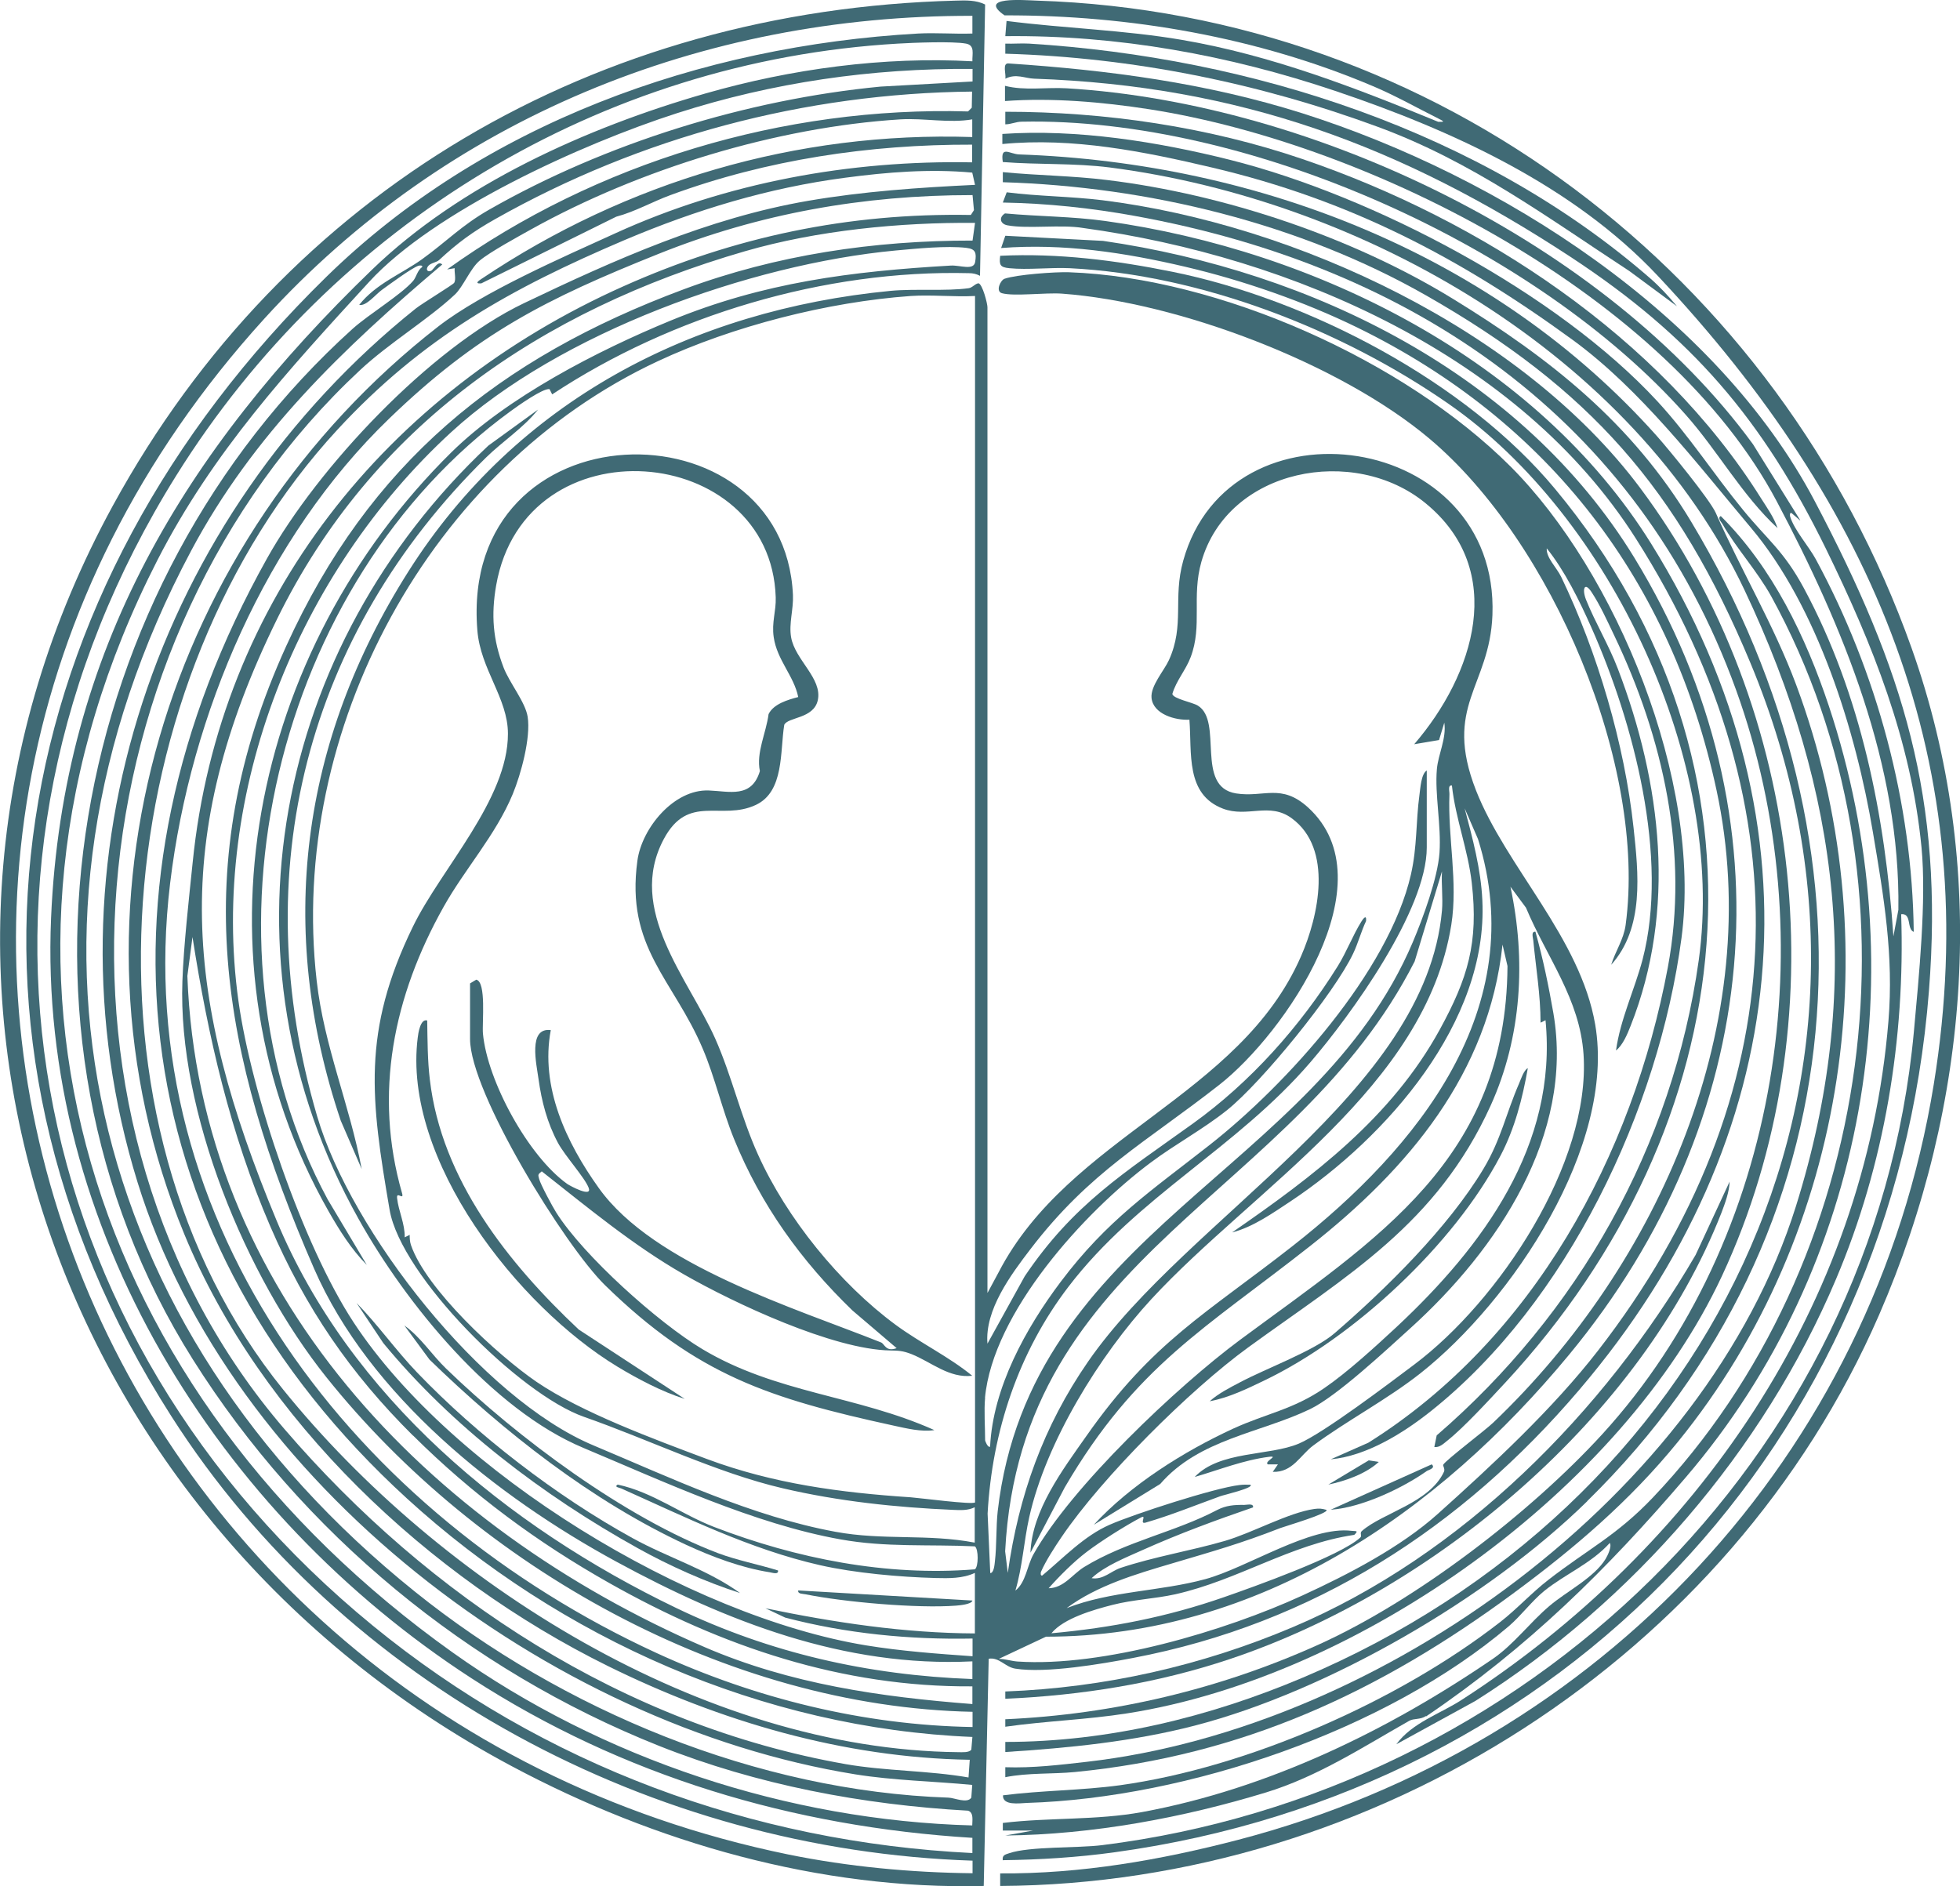 <?xml version="1.0" encoding="UTF-8"?>
<svg id="Ebene_2" data-name="Ebene 2" xmlns="http://www.w3.org/2000/svg" viewBox="0 0 126.26 121.52">
  <defs>
    <style>
      .cls-1 {
        fill: #406a75;
      }
    </style>
  </defs>
  <g id="Ebene_1-2" data-name="Ebene 1">
    <g>
      <path class="cls-1" d="M63.62,83.29l.71-1.32c4.55-8.78,15.54-11.32,19.48-20.36,1.14-2.6,2.08-6.93-.6-8.89-1.44-1.06-2.85-.02-4.43-.62-2.43-.93-1.99-3.59-2.16-5.73-.9.05-2.33-.35-2.44-1.4-.08-.77.81-1.76,1.12-2.44,1.03-2.27.24-3.96.92-6.4,2.99-10.8,20.37-8.33,19.92,3.5-.18,4.63-3.19,5.84-1.06,11.29,1.94,4.94,6.72,9.5,7.68,15.09,1.34,7.82-5.36,17.81-11.26,22.47-2.14,1.69-4.77,3.07-6.9,4.65-.84.62-1.33,1.75-2.61,1.7l.33-.48h-.65c-.26-.2.75-.57.09-.49-1.66.21-3.22.84-4.8,1.3,1.61-1.7,4.79-1.34,6.71-2.15,1.6-.68,5.83-3.89,7.43-5.09,5.44-4.08,11.37-12.95,10.91-19.98-.24-3.59-2.36-6.24-3.71-9.46l-1-1.35c1.01,4.72.73,9.67-1.27,14.09-3.47,7.65-9.22,10.94-15.62,15.59-3.78,2.75-9.4,8.35-12.02,12.21-.43.63-1.04,1.57-1.33,2.25-.03.07-.04.27.08.24,1.37-1.14,2.7-2.56,4.36-3.28,1.55-.68,6.76-2.37,8.34-2.55.24-.03.47-.03.71-.02.27.2-1.77.67-1.94.74-1.58.57-3.19,1.23-4.81,1.7-.45.13.13-.56-.32-.32-.99.52-2.59,1.53-3.48,2.21-.83.63-1.76,1.56-2.45,2.34.99-.02,1.53-.9,2.29-1.37,2.71-1.66,5.87-2.25,8.56-3.67.58-.3,1.11-.34,1.75-.33.19,0,.61-.12.57.16-2.39.82-4.78,1.7-7.1,2.74-1.09.49-2.44,1.02-3.3,1.82.75.12,1.24-.45,1.86-.66,2.19-.73,4.52-1.1,6.72-1.74,1.76-.51,4.09-1.82,5.77-2.06.31-.04.47-.03.78.06.18.22-2.65,1.05-2.97,1.17-2.59,1.01-4.35,1.5-6.98,2.28-2.34.69-4.84,1.43-6.79,2.88,2.86-1.12,6.02-1.07,8.94-1.87,2.71-.74,6.75-3.44,9.42-3.11.28.03.47-.03.17.26-4.09.6-7.48,2.92-11.54,3.83-1.32.29-2.7.34-4.03.68-1.21.31-3.15.86-3.94,1.83,3.85-.35,7.45-1.05,11.1-2.32,1.9-.66,7.54-2.67,8.8-3.85.12-.11-.05-.28.09-.41,1.33-1.18,4.36-1.8,5.3-3.83.08-.18-.09-.4-.05-.45.17-.3,2.71-2.22,3.22-2.71,10.69-10.19,17.59-25.83,14.39-40.73-2.9-13.5-10.78-23.79-23.17-29.84-3.4-1.66-7.34-3.03-11.05-3.9-3.91-.92-7.87-1.52-11.87-1.21l.27-.79,6.3.33c13.45,1.95,26.97,8.56,34.22,20.41,10.29,16.84,8.22,36.32-4.2,51.35-8.42,10.19-19.96,18.17-33.7,18.17l-3.04,1.43c.41,0,.8.14,1.21.17,5.49.37,13.36-1.96,18.36-4.26,2.94-1.35,6.33-3.11,8.72-5.26,3.52-3.16,7.41-6.77,10.31-10.51,12.64-16.3,13.54-34.86,2.44-52.32-7.49-11.79-22.13-18.16-35.6-20.01-1.42-.24-3.56.07-4.87-.17-.47-.08-.6-.5-.17-.77,2.15.2,4.33.19,6.47.49,13.59,1.89,27.77,8.94,35.15,20.78,11.37,18.28,9.17,38.35-4.63,54.53-7.59,8.91-17.13,15.06-28.74,17.27-2.03.39-5.61,1-7.58.69-.66-.1-1.03-.75-1.72-.64l-.32,14.64c-10.56.26-21.16-2.78-30.41-7.72C3.48,98.06-9.16,62.62,7.28,32.56,18.39,12.24,38.41.63,61.58.04c.64-.02,1.3-.04,1.88.25l-.33,17.48c-.24-.12-.44-.17-.72-.17-9.28-.23-19.16,2.73-26.84,7.81l-.17-.34c-.42-.07-2.07,1.1-2.49,1.41-15.14,11.01-20.77,34.18-11.8,50.8l2.52,4.22c-1-1.01-1.77-2.24-2.47-3.47-9.17-16.16-4.99-36.16,7.91-48.88,3.61-3.56,9.41-6.55,14.12-8.49,5.99-2.47,11.67-3.18,18.07-3.55.6-.03,1.47.34,1.56-.24s.03-.83-.57-.9c-1.26-.15-3.24.05-4.56.17-9.37.88-21.65,5.3-28.62,11.7-9.86,9.05-15.58,23.21-13.71,36.65.83,5.96,4.13,15.7,7.42,20.71,6.38,9.71,21.61,18.94,33.01,20.81,2.26.37,4.57.54,6.86.7v-1.14c-4.05.08-8.15-.32-12.07-1.35l-1.27-.6c4.44.92,8.94,1.6,13.49,1.62v-3.9c-.79.37-1.67.35-2.53.33-2.3-.06-5.22-.32-7.46-.83-4.51-1.03-8.61-3.07-12.79-4.94-.11-.05-.49-.09-.23-.25,2.25.48,4.09,1.91,6.21,2.73,5.3,2.04,11.11,3.19,16.8,2.73.24-.17.24-1.31,0-1.48-2.95-.14-5.73.08-8.66-.45-5.54-.99-11.38-3.72-16.55-5.89-5.9-2.47-11.44-9.29-14.5-14.77-9.39-16.8-5.41-36.87,8.37-49.81l3.2-2.32c-.93,1.17-2.29,2.05-3.34,3.08-11.61,11.41-15.51,26.74-10.89,42.45,2.18,7.42,10.59,18.19,17.81,21.21,4.98,2.09,10.19,4.57,15.57,5.56,3.06.57,5.96.12,8.98.7v-2.28c-.44.22-.92.19-1.39.17-3.68-.16-7.38-.55-10.97-1.39-4.22-.98-8.62-3.14-12.8-4.6s-11.8-9.1-12.53-13.33c-1.22-7.12-1.8-11.49,1.5-18.26,1.81-3.72,6.13-8.2,6.12-12.43,0-2.29-1.77-4.14-1.97-6.66-1.18-14.58,19.75-14.82,20.33-2.28.04.95-.27,1.83-.12,2.72.25,1.47,2.03,2.66,1.72,4.07-.27,1.2-1.92,1.07-2.16,1.58-.28,1.7.01,4.3-1.83,5.16-2.23,1.05-4.35-.76-5.93,2.2-2.43,4.55,1.59,8.99,3.31,12.85,1.08,2.43,1.66,5.06,2.76,7.48,1.85,4.1,5.26,8.31,8.87,10.97,1.59,1.17,3.43,2.05,4.93,3.28-1.49.17-2.63-.88-3.9-1.39-.58-.23-.88-.23-1.38-.24-3.68-.06-10.05-3.04-13.31-4.91s-6.18-4.3-9.14-6.63c-.25.2-.25.2-.17.49.08.33.87,1.8,1.1,2.16,1.76,2.79,6.57,7.1,9.41,8.8,4.78,2.86,9.96,2.98,14.95,5.22-.85.13-1.79-.11-2.63-.29-7.98-1.74-12.66-3.25-18.59-9.05-2.58-2.53-8.69-12.4-8.69-15.86v-3.58l.4-.24c.66.14.37,2.79.43,3.47.28,3.06,2.92,7.9,5.43,9.69.17.12,1.63.91,1.38.25s-1.53-2.06-1.98-2.9c-.69-1.29-1.05-2.66-1.25-4.11-.13-.96-.69-3.34.79-3.15-.69,3.67,1,7.25,3.09,10.17,3.55,4.98,12.65,7.74,18.18,9.95.24.09.3.63,1.01.37l-2.85-2.43c-3.3-3.19-5.9-6.8-7.63-11.06-.76-1.87-1.23-3.97-2.01-5.8-1.9-4.48-4.98-6.51-4.21-12.12.29-2.11,2.36-4.61,4.6-4.52,1.33.05,2.76.52,3.29-1.25-.25-1.19.4-2.44.56-3.67.32-.66,1.26-.93,1.91-1.1-.28-1.37-1.37-2.39-1.58-3.86-.14-.96.16-1.66.13-2.56-.31-9.98-16.15-11.4-18.01-.77-.33,1.9-.21,3.49.48,5.29.38.99,1.4,2.22,1.55,3.17.21,1.35-.43,3.7-.96,4.98-1.1,2.65-3.07,4.8-4.45,7.26-3.23,5.75-4.53,12.03-2.68,18.46.14.5-.38-.17-.32.32.09.83.51,1.65.49,2.52l.32-.16c0,.22.01.44.08.65.97,2.85,5.58,7.1,8.09,8.82,2.91,1.98,7.59,3.7,10.97,4.97,4.29,1.6,8.62,2.17,13.14,2.47.56.04,3.98.49,4.14.33V19.07c-1.36.07-2.8-.09-4.14,0-5.33.38-11.46,1.94-16.29,4.2-14.7,6.86-23.82,23.77-21.98,39.92.48,4.24,2.13,8,2.9,12.13l-1.35-3.12c-4.17-12.37-2.58-24.44,4.37-35.4s18.24-16.82,31.04-18.06c1.58-.15,3.57.03,5.03-.17.25-.03.4-.28.64-.32.26.05.58,1.31.58,1.54v63.49ZM62.64,1.02c-17.43-.04-33.88,6.61-45.61,19.51C-15.63,56.46,4.73,110.02,50.77,119.48c3.87.79,7.93,1.17,11.88,1.21v-.81c-20.56-.67-40.51-11.25-51.61-28.63C-4.95,66.23.36,38.06,21.01,17.85,31.11,7.96,45.11,2.95,59.15,2.16c1.16-.06,2.34.04,3.49,0v-1.14ZM62.64,3.95c-.02-.47.18-1.03-.41-1.14-.87-.16-3.39-.06-4.39,0C38.68,3.93,21.46,14.46,11.36,30.63-4.45,55.93,1.23,86.1,24.03,104.75c10.98,8.98,24.4,13.94,38.61,14.64v-.98c-11.57-.71-22.54-3.98-32.25-10.27C14.07,97.56,2.43,79.1,3.29,59.14c.74-17.24,8.64-30.14,20.67-41.76,5.67-5.48,13.8-9.15,21.49-11.36,5.51-1.58,11.47-2.39,17.2-2.07ZM62.64,4.44c-6.49-.05-12.86.87-19.02,2.85s-15.67,6.31-19.85,10.88c-5.22,5.7-10.06,10.95-13.63,17.92-13.49,26.38-4.25,53.79,19.01,70.37,9.64,6.87,21.63,10.83,33.48,11.15,0-.31.11-.83-.27-.95-6.79-.38-13.58-1.66-19.89-4.17-12.31-4.9-22.99-13.7-30.05-24.91C-.97,66.31,4.41,37.7,22.72,21.18c1.06-.95,3.13-2.19,3.9-3.09.2-.24.27-.68.58-.89.03-.12-.16-.1-.24-.08-.43.14-1.88,1.21-2.35,1.55-.42.3-1.02,1.08-1.47.97,1.09-1.37,2.71-1.98,4.05-2.94,1.53-1.1,2.55-2.18,4.3-3.18,7.52-4.3,16.61-7.11,25.23-7.94l5.93-.33v-.81ZM62.64,5.9c-10.8.11-21.36,2.92-30.73,8.21-1.47.83-2.41,1.52-3.62,2.64-.17.16-.51.18-.69.37-.19.21-.09.43.16.33.19-.08.43-.69.73-.41-6.4,5.42-12.19,10.95-16.18,18.45C-.68,59.9,5.6,85.56,26.73,102.55c9.53,7.66,22.06,12.85,34.37,13.27.38.01,1.21.4,1.47,0l.06-.82c-2.51-.24-5.03-.28-7.53-.68-19.77-3.19-40.23-18.74-46.24-38.15-6.4-20.7,1.27-42.96,17.92-56.29.4-.32,2.41-1.54,2.48-1.66.13-.22,0-.67.03-.94l-.49.08c9.61-6.9,21.69-10.52,33.56-10.18l.24-.24.02-1.04ZM62.64,7.69c-1.51.26-3.09-.09-4.63,0-8,.5-16.83,3.21-23.8,7.09-.84.47-2.64,1.45-3.31,2.01-.6.5-1.07,1.7-1.6,2.19-1.72,1.61-4.25,3.13-6.11,4.87C4.66,41.11,1.54,72.55,18.33,92.08c9.31,10.83,21.87,19.07,36.14,21.58,2.57.45,5.34.41,7.92.86l.08-1.14c-8.13-.13-16.08-2.47-23.31-6.04-11.53-5.69-22.35-15.83-27.29-27.83-8.6-20.9-1.14-44.87,16.37-58.48,2.85-2.21,7.98-4.44,11.4-6,7.16-3.27,15.11-4.72,22.98-4.57v-1.14c-6.6-.02-13.24.97-19.43,3.25-1.15.42-2.28,1.07-3.49,1.39l-8.7,4.3c-.48.03-.14-.19.03-.3,9.32-6.26,20.31-9.5,31.6-9.13v-1.14ZM62.62,11.12c-2.72-.25-5.46-.03-8.17.33-4.95.65-9.62,2.07-14.2,4.01-7.35,3.13-13.02,6.28-18.51,12.22-14.77,16-17.5,44.54-3.49,61.86,10.06,12.44,27.03,23.19,43.49,23.35.24,0,.68.04.83-.16l.07-.82c-13.5-.55-26.54-6.33-36.42-15.36-18.08-16.52-20.94-39.25-9.02-60.57,3.28-5.87,10.48-13.54,16.56-16.45,5.85-2.8,11.85-5.48,18.29-6.59,3.55-.61,7.17-.86,10.76-1.03l-.18-.79ZM62.64,12.57c-7.02,0-13.71,1.18-20.2,3.78-7.27,2.91-11.68,5.13-17.36,10.61-7.94,7.65-12.81,19.04-14.12,29.94-2.67,22.15,12.09,40.74,31.33,49.6,6.37,2.93,13.32,4.65,20.36,4.77v-.98c-15.87-.32-31.84-9.32-41.62-21.55-5.2-6.5-9.59-17.11-9.28-25.53.08-2.28.42-5.3.66-7.63,1.7-16.96,12.53-30.33,27.74-37.13,7.15-3.2,14.51-4.74,22.39-4.6l.2-.31-.09-.97ZM62.81,14.36c-4.84-.04-10.17.48-14.83,1.83-13.14,3.81-24.01,11.22-30.13,23.69-6.93,14.12-5.96,24.49-.04,38.74,4.73,11.38,14.84,19.73,25.75,24.98,6.05,2.91,12.35,4.33,19.08,4.58v-1.14c-8.24.4-15.85-2.57-22.93-6.42-7.69-4.18-15.92-10.71-19.48-18.89-6-13.77-8.23-25.97-1.79-40.11,5.36-11.77,13.65-18.53,25.63-22.99,5.94-2.21,12.24-3.14,18.58-3.13l.16-1.14ZM63.46,90.04c-.08.85,0,1.89,0,2.76,0,.03.16.48.32.41.18-3.8,2.3-7.64,4.56-10.64,2.99-3.97,5.81-5.84,9.58-8.8,4.97-3.9,11.54-11.17,12.97-17.43.41-1.8.31-3.37.55-5.14.06-.43.11-1.34.47-1.56v4.96c0,4.04-4.88,10.79-7.48,13.82-4.8,5.59-11.12,8.62-15.6,14.48-3.22,4.21-4.92,9.32-5.21,14.62l.17,3.83c.24.01.28-.58.3-.75.12-1.03.07-2.23.18-3.23,2.08-18.05,20.47-21.88,26.74-36.67.66-1.56,1.6-4.11,1.72-5.76.12-1.76-.31-3.76-.17-5.37.08-.97.63-1.99.48-3.01l-.34,1.12-1.6.27c3.85-4.47,6.03-11.19.73-15.53-4.6-3.78-12.72-2.25-14.44,3.78-.64,2.26.08,4.11-.69,6.14-.31.83-.93,1.51-1.18,2.37.05.31,1.3.54,1.64.75,1.66,1.01-.2,5.24,2.47,5.66,1.79.28,2.9-.67,4.63.9,5.25,4.79-1.5,14.57-5.71,17.87-4.73,3.71-8.34,5.58-12.17,10.59-1.27,1.66-2.95,3.92-2.77,6.09l2.4-4.34c3.14-4.66,6.44-6.68,10.82-9.83,3.72-2.67,6.91-6.25,9.35-10.16.56-.9.98-2.01,1.52-2.87.1-.16.34-.5.3-.03-.32.68-.51,1.42-.83,2.09-1.21,2.56-5.89,8.3-8.12,10.09-1.55,1.24-3.33,2.19-4.92,3.38-4.28,3.19-10.17,9.66-10.68,15.17ZM79.39,79.39c5.21-3.6,10.26-7.4,13.36-13.06,1.81-3.31,2.5-5.59,2.06-9.44-.24-2.13-1.05-4.15-1.28-6.28-.28-.04-.15.37-.16.57-.11,2.8.56,5.63.12,8.41-1.68,10.47-12.7,16.95-19.31,24.1-3.35,3.63-6.8,9.22-7.88,14.07-.35,1.57-.43,3.17-.89,4.72.68-.53.75-1.6,1.16-2.33,2.45-4.37,9.26-10.82,13.32-13.83,8.81-6.52,17.14-11.6,17.22-24.08l-.32-1.38c-.89,8.31-6.07,14.44-12.38,19.41-6.76,5.33-11.23,7.71-15.82,15.56l-2.21,4.21c.1-2.73,2.07-5.34,3.61-7.53,4.26-6.08,7.72-7.87,13.29-12.24,8.06-6.32,15.35-15.31,11.93-26.21l-.86-1.98c.51,1.93,1.05,3.92,1.14,5.93.38,7.85-6.18,15.28-12.34,19.38-1.15.76-2.42,1.66-3.76,2.01ZM92.89,58.66c.07-.81-.05-1.7,0-2.52l-1.76,5.8c-7.73,15.21-25.37,18.67-26.38,38.01l.17,1.39c.7-4.99,2.3-9.46,5.17-13.61,6.43-9.31,21.75-17.3,22.8-29.07ZM26.61,92.5c-4.05-4.02-6.93-8.23-9.2-13.49-2.58-5.98-4.01-12.22-5.01-18.64l-.33,2.51c.75,20.37,15.51,35.55,33.34,43.25,5.5,2.37,11.29,3.2,17.23,3.66v-1.14c-8.4.06-16.15-2.57-23.36-6.64-4.67-2.63-8.87-5.74-12.67-9.52Z"/>
      <path class="cls-1" d="M64.43,121.51v-.81c5.18.04,10.33-.86,15.32-2.16,23.31-6.09,40.93-24.72,44.82-48.68,3.35-20.67-3.95-37.36-17.78-52.09-5.48-5.84-13.32-9.4-20.77-11.91-6.86-2.31-14-3.61-21.26-3.53l.08-.98c3.76.48,7.56.58,11.3,1.22,5.74.98,11.16,3.08,16.51,5.28.42.01.39-.02.03-.2-1.42-.71-2.77-1.48-4.24-2.1-7.42-3.15-15.67-4.58-23.73-4.56-1.77-1.23,1.22-.98,2.09-.95,25.78.82,47.77,17.64,56.34,41.71,4.99,14.02,3.79,29.43-2.09,42.96-9.61,22.09-32.52,36.67-56.61,36.8Z"/>
      <path class="cls-1" d="M115.97,33.54l-.57-.49c-.12-.03-.1.16-.08.24.27.87,1.2,1.91,1.65,2.74,3.94,7.28,6.22,15.71,6.31,24.01-.47-.19-.11-1.21-.81-1.14.27,8.02-1.07,16.14-4.2,23.52-4.68,11.06-13.09,20.77-23.23,27.17l-5.09,2.79c1.02-1.39,2.82-1.96,4.21-2.86,15.13-9.77,25.99-25.45,27.49-43.73.35-4.23-.3-8.02-1-12.17-1.09-6.5-3.56-14.52-7.86-19.62-3.46-4.11-7.1-8.9-11.48-12.1-7.28-5.31-14.38-9.02-23.21-11.1-4.4-1.04-9-1.96-13.53-1.52v-.65c4.8-.33,10.01.5,14.67,1.67,9.22,2.32,21.06,8.55,27.53,15.56,2.04,2.21,3.64,4.71,5.52,7,1.56,1.91,2.61,2.62,3.91,5.03,3.7,6.88,5.24,14.69,5.77,22.44l.32-1.71c.14-9.31-3.56-18.24-7.83-26.31-7.01-13.24-26.06-23.03-40.42-25.27-3.02-.47-6.27-.75-9.3-.53v-.98c1.29.33,2.66.08,3.98.16,15.95.95,34.72,9.95,44.21,22.94l3.02,4.86Z"/>
      <path class="cls-1" d="M85.73,94.02l2.42-1.07c10.61-6.66,17.02-18.49,19.29-30.63,1.37-7.34-.29-14.77-3.47-21.41-.44-.92-.89-1.92-1.45-2.77-.45-.68-.62-.19-.35.5.59,1.47,1.47,2.93,2.05,4.45,2.82,7.37,3.78,15.54.82,23.01-.2.51-.5,1.24-.94,1.58.28-2.01,1.19-3.9,1.71-5.85,1.72-6.59-.58-15.29-3.3-21.41-.76-1.71-1.71-3.65-2.87-5.09-.05.59.62,1.21.93,1.84,2.34,4.87,4.08,10.77,4.66,16.15.32,2.96.7,6.46-1.44,8.84.27-.88.8-1.62.93-2.56,1.39-10.29-4.74-24.69-12.64-31.34-5.75-4.84-16.16-8.79-23.66-9.34-1.04-.08-3.12.19-3.88-.03-.42-.12-.1-.83.17-.93.77-.27,3.28-.45,4.14-.42,9.69.34,21.61,5.68,28.44,12.5s12.37,20.25,11.03,30.39c-1.47,11.06-7.35,23.5-16.16,30.5-1.77,1.41-4.14,2.88-6.42,3.09Z"/>
      <path class="cls-1" d="M64.6,119.88c-.06-.36.15-.39.41-.48,1.32-.45,4.42-.32,5.99-.52,27.14-3.39,49.74-24.79,52.29-52.42.32-3.53.82-8.44.49-11.87-.67-6.89-3.15-13.08-6.15-19.22-4.09-8.35-8.65-13.69-16.46-18.82-10.91-7.16-21.33-11.02-34.54-11.48-.62-.02-1.17-.35-1.87,0,.07-.28-.23-1.05.24-.98,6.45.43,12.73,1.26,18.9,3.21,12.75,4.05,26.66,12.92,33.02,25.02,5.69,10.82,8.31,19.12,7.34,31.52-2.27,29.15-23.53,51.54-52.46,55.5-2.38.33-4.81.48-7.21.51Z"/>
      <path class="cls-1" d="M64.76,114.51v-.65c1.76.06,3.51-.15,5.26-.35,18.99-2.17,39.85-17.23,45.67-35.79,4.38-13.97,2.87-26.63-3.31-39.7-7.19-15.18-24.54-25.12-40.89-27.23-2.27-.29-4.61-.17-6.89-.35-.17-1.1.44-.51,1.06-.49,15.43.54,30.67,6.48,41.06,18.13.77.86,3.42,4.1,3.81,4.97,1.63,3.7,3.75,7.24,5.18,11.08,6.08,16.33,3.39,35.21-7.6,48.74-3.11,3.83-6.72,6.91-10.67,9.82-8.6,6.34-17.42,10.43-28.2,11.48-1.44.14-3,.04-4.47.33Z"/>
      <path class="cls-1" d="M102.25,96.72c-6.34,6.22-16.68,12.23-25.29,14.46-3.98,1.03-8.1,1.44-12.2,1.7v-.65c6.6,0,13.14-1.59,19.18-4.15,25.88-10.94,40.1-38.33,28.81-65.39-4.68-11.22-10.35-17.65-20.89-23.66-8.14-4.64-17.91-7.01-27.26-7.29v-.65c2.24.22,4.49.23,6.73.51,7.55.92,15.79,3.68,22.26,7.65,6.26,3.84,11.53,7.99,15.37,14.39,12.56,20.94,10.98,45.72-6.71,63.07Z"/>
      <path class="cls-1" d="M64.76,111.26v-.49c6.96-.31,13.82-1.94,20.16-4.8s13.69-8.53,18.3-13.57c11.52-12.62,14.37-32.03,8.61-47.96-6.32-17.47-20.84-27.29-38.74-30.53-2.81-.51-5.63-.81-8.49-.86l.25-.66c2.04.26,4.12.26,6.16.51,12.46,1.55,27.04,8.36,34.64,18.53,10.65,14.25,12.81,34.61,5.28,50.77-6.44,13.81-23.34,25.85-38.32,28.19-2.6.41-5.24.49-7.84.86Z"/>
      <path class="cls-1" d="M91.86,110.56c-.37.25-.78.14-1.08.31-2.98,1.69-5.91,3.6-9.21,4.61-5.37,1.64-11.19,2.72-16.81,2.78l1.79-.32h-1.95s0-.49,0-.49c2.98-.36,6.02-.16,8.97-.7,8.12-1.5,15.84-5.25,22.62-9.89,1.32-.91,2.38-2.34,3.61-3.38,1.11-.95,2.88-1.82,3.63-3.04.12-.2.42-.8.27-1.03-1.2,1.33-2.9,2.02-4.22,3.09-.8.65-1.49,1.59-2.28,2.27-7.92,6.74-20.72,11.07-31.04,11.39-.5.02-1.58.19-1.55-.49,2.49-.32,5.06-.31,7.54-.65,8.23-1.14,17.93-5.41,24.47-10.5,1.1-.85,2.02-1.88,3.12-2.73,2.52-1.96,4.41-2.86,6.73-5.3,14.39-15.13,17.75-39.64,7.64-58.05-.91-1.65-2.29-3.15-3.14-4.66-.08-.14-.36-.41-.12-.53,3.35,3.34,5.47,7.77,6.96,12.23,5.66,17.04,2.49,36.05-9.23,49.72-5.1,5.96-10.15,10.94-16.72,15.39Z"/>
      <path class="cls-1" d="M92.4,93.21l.15-.73c9.12-7.88,15.19-18.59,16.88-30.61,1.78-12.73-5.65-28.58-16.1-35.84-6.9-4.8-15.97-8.33-24.42-8.75-1.22-.06-2.71.12-3.89,0-.6-.06-.66-.21-.59-.8,3.73-.18,7.44.29,11.09,1.03,8.79,1.78,18.93,7.08,24.68,14.02,14.9,17.96,12.13,40.97-3.24,57.56-.98,1.05-2.67,2.9-3.74,3.74-.24.19-.48.44-.82.4Z"/>
      <path class="cls-1" d="M114.51,34.03c-2.3-2.13-3.85-4.98-5.93-7.32-9.65-10.88-28.18-19.17-42.76-18.87-.37,0-.69.17-1.06.17v-.81c6.44,0,13.05.97,19.15,3.05,11.48,3.91,23.01,11.45,29.53,21.85.38.6.86,1.27,1.07,1.94Z"/>
      <path class="cls-1" d="M70.45,98.25c2.37-2.58,5.81-4.74,9-6.21,2.12-.97,3.84-1.22,5.85-2.6,1.53-1.05,3.29-2.67,4.67-3.95,5.56-5.2,10.37-11.69,9.59-19.76l-.32.16c0-1.78-.3-3.54-.47-5.31-.02-.18-.15-.58.14-.55.49,1.74.85,3.49,1.16,5.27,1.33,7.82-3.6,15.19-9.2,20.26-1.57,1.42-4.74,4.39-6.48,5.23-3.23,1.55-7.15,1.93-9.65,4.82l-4.28,2.63Z"/>
      <path class="cls-1" d="M64.76,109.47v-.49c6.39-.24,12.66-1.66,18.53-4.15,10.89-4.61,20.04-13.84,25.94-23.98l2.19-4.72c-.02.66-.29,1.38-.52,1.99-5.15,13.17-18.46,24.36-31.7,28.78-4.67,1.56-9.51,2.33-14.44,2.55Z"/>
      <path class="cls-1" d="M108.01,19.72l-3.04-2.25c-5.35-3.5-10.15-7.07-16.22-9.3-7.68-2.83-15.79-4.47-23.99-4.71v-.65c.51.02,1.03-.03,1.54,0,14.29.89,29.11,5.64,40,15.12.61.53,1.19,1.16,1.71,1.78Z"/>
      <path class="cls-1" d="M27.52,65.74c.02,1.23.02,2.6.17,3.82.75,6.43,5.04,11.82,9.59,16.1l6.83,4.47c-1.46-.46-3.02-1.28-4.34-2.08-6.39-3.87-13.86-13.32-12.86-21.2.03-.27.17-1.24.61-1.1Z"/>
      <path class="cls-1" d="M77.93,90.28c.52-.48,1.32-.89,1.95-1.22,1.69-.9,4.79-2.03,6.1-3.17,3.3-2.85,7.31-6.8,9.58-10.58,1.14-1.9,1.45-3.56,2.3-5.51.12-.28.3-.85.56-.98-.34,1.94-.84,3.89-1.76,5.64-3,5.72-9.44,11.72-15.25,14.5-1.1.53-2.26,1.09-3.47,1.32Z"/>
      <path class="cls-1" d="M47.68,102.64c-2.21-.71-4.57-1.76-6.61-2.9-6.08-3.38-11.96-7.84-16.38-13.21l-1.72-2.58c1.38,1.41,2.53,3.05,3.9,4.48,3.88,4.04,8.97,7.97,13.88,10.67,2.28,1.26,4.83,2.02,6.94,3.55Z"/>
      <path class="cls-1" d="M50.12,101.18c.04.29-.35.15-.53.12-1.84-.29-3.7-.99-5.39-1.77-6.11-2.84-11.72-7.26-16.53-11.93l-1.62-2.2c1.06.76,1.76,1.88,2.68,2.77,4.6,4.46,11.54,9.63,17.53,11.9,1.19.45,2.62.73,3.85,1.11Z"/>
      <path class="cls-1" d="M62.64,103.13c-.07.24-.84.3-1.06.32-2.47.19-7.22-.23-9.68-.73-.18-.04-.52-.01-.48-.25l11.22.65Z"/>
      <path class="cls-1" d="M92.23,94.35c.28.24-.22.36-.31.42-1.6,1.13-4.24,2.37-6.2,2.5l6.5-2.92Z"/>
      <path class="cls-1" d="M88.82,94.19c-.84.77-2.15,1.23-3.25,1.46l2.6-1.56.65.1Z"/>
    </g>
  </g>
</svg>